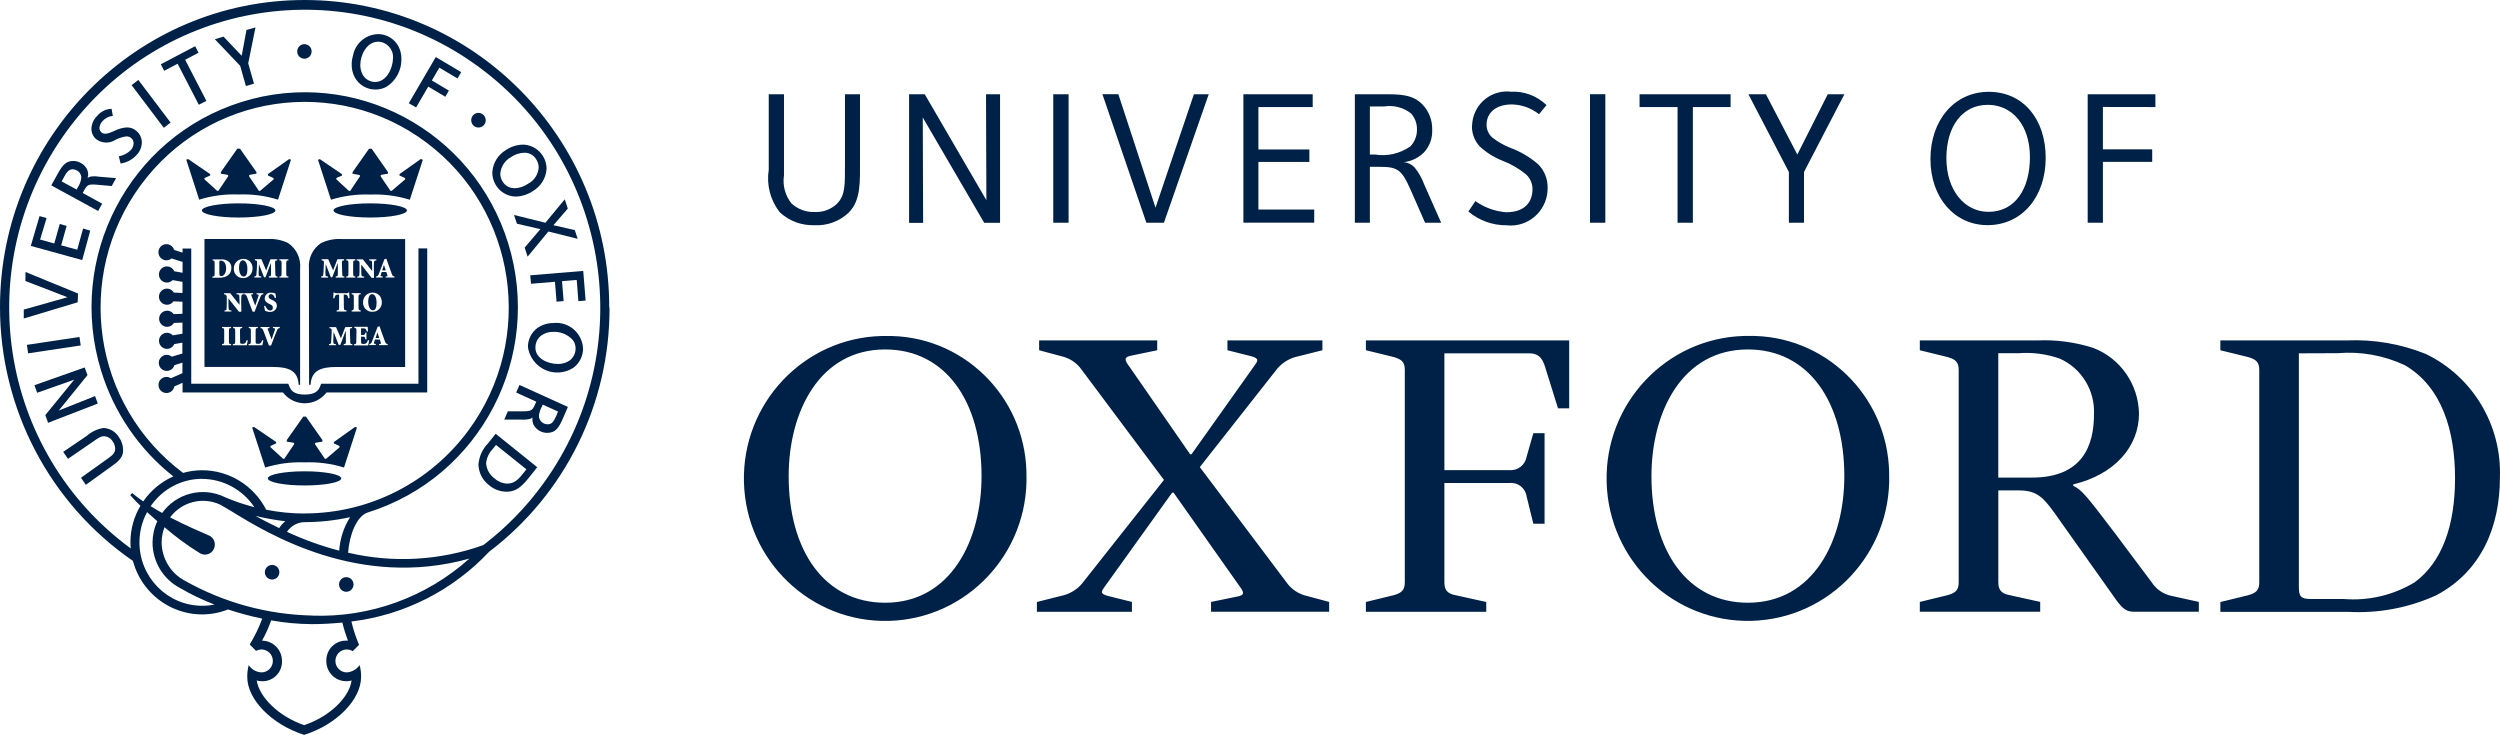 <?xml version="1.0" encoding="utf-8"?>
<svg xmlns="http://www.w3.org/2000/svg" fill="none" height="100%" overflow="visible" preserveAspectRatio="none" style="display: block;" viewBox="0 0 140.499 41.3" width="100%">
<g id="Group 35">
<path d="M55.162 26.759C55.162 22.569 53.147 19.639 49.745 19.639C46.047 19.639 44.323 23.153 44.323 26.759C44.323 30.948 46.34 33.873 49.745 33.873C53.44 33.873 55.162 30.362 55.162 26.759ZM57.688 26.677C57.803 31.097 54.344 34.776 49.958 34.894C45.574 35.009 41.926 31.521 41.809 27.099C41.695 22.679 45.154 19 49.54 18.883C49.61 18.883 49.68 18.883 49.747 18.883C54.037 18.788 57.59 22.216 57.686 26.539C57.686 26.586 57.686 26.63 57.686 26.677M103.65 26.759C103.65 22.569 101.632 19.639 98.23 19.639C94.532 19.639 92.811 23.153 92.811 26.759C92.811 30.948 94.828 33.873 98.23 33.873C101.926 33.873 103.65 30.362 103.65 26.759ZM106.171 26.675C106.286 31.095 102.827 34.773 98.441 34.891C94.055 35.009 90.409 31.519 90.292 27.096C90.177 22.677 93.636 18.998 98.022 18.88C98.093 18.88 98.163 18.88 98.23 18.88C102.52 18.786 106.073 22.213 106.169 26.539C106.169 26.586 106.169 26.63 106.169 26.677M115.793 29.296C114.91 28.026 114.57 27.562 113.481 27.562H112.305V32.726C112.305 33.15 112.474 33.36 112.936 33.446L114.658 33.826V34.381H107.893V33.828L109.449 33.449C109.911 33.323 110.077 33.155 110.077 32.729V20.786C110.077 20.362 109.908 20.192 109.449 20.066L107.893 19.684V19.131H114.494C115.562 19.084 116.629 19.228 117.647 19.555C119.169 20.142 120.181 21.6 120.21 23.242C120.21 25.109 118.826 26.677 116.515 27.222V27.303C116.977 27.518 117.229 27.814 118.867 29.977L120.927 32.729C121.186 33.129 121.597 33.404 122.061 33.493L123.573 33.828V34.381H119.955C119.535 34.381 119.324 34.252 118.948 33.742L115.795 29.299L115.793 29.296ZM112.305 26.84H114.193C117.05 26.84 117.681 25.023 117.681 23.284C117.743 21.936 116.974 20.689 115.749 20.15C115.006 19.891 114.219 19.791 113.437 19.851H112.303V26.84H112.305ZM86.173 24.347H86.804V29.432H86.173L85.797 27.908C85.734 27.432 85.306 27.094 84.831 27.144H81.174V32.731C81.174 33.155 81.343 33.365 81.805 33.451L83.527 33.831V34.383H76.762V33.831L78.318 33.451C78.78 33.326 78.949 33.155 78.949 32.731V20.784C78.949 20.359 78.78 20.192 78.318 20.064L76.762 19.681V19.129H88.188V22.949H87.56L86.846 20.66C86.677 20.069 86.425 19.857 85.921 19.857H81.174V26.421H84.831C85.301 26.46 85.721 26.128 85.797 25.659L86.173 24.347ZM129.195 19.857V32.983C129.195 33.535 129.32 33.663 129.868 33.663H131.711C133.106 33.779 134.5 33.451 135.703 32.726C137.258 31.584 137.972 29.508 137.972 26.879C137.972 24.25 137.258 21.758 135.157 20.527C133.976 19.972 132.672 19.739 131.374 19.849L129.195 19.857ZM124.783 34.386V33.834L126.338 33.454C126.801 33.328 126.969 33.158 126.969 32.734V20.786C126.969 20.362 126.801 20.194 126.338 20.066L124.783 19.684V19.131H131.885C133.407 19.066 134.924 19.325 136.339 19.896C138.972 21.171 140.605 23.899 140.494 26.842C140.494 29.552 139.486 32.095 136.923 33.451C135.37 34.161 133.669 34.48 131.966 34.386H124.783ZM63.614 33.831V34.383H58.273V33.831L59.615 33.493C60.07 33.404 60.485 33.169 60.792 32.818L65.414 26.971L60.792 20.784C60.522 20.396 60.117 20.124 59.657 20.022L58.398 19.684V19.131H65.035V19.684L63.607 19.98C63.1 20.061 63.228 20.276 63.48 20.616L66.884 25.528H66.964L70.452 20.616C70.704 20.276 70.79 20.15 70.327 20.022L68.982 19.684V19.131H74.319V19.684L72.974 20.022C72.519 20.111 72.104 20.349 71.797 20.7L67.429 26.251L72.301 32.729C72.574 33.116 72.979 33.386 73.436 33.49L74.698 33.828V34.381H68.06V33.828L69.489 33.535C69.995 33.454 69.909 33.284 69.657 32.938L65.954 27.686H65.874L62.134 32.901C61.882 33.239 61.797 33.362 62.259 33.49L63.614 33.828V33.831ZM47.693 11.954C47.174 12.441 46.483 12.695 45.774 12.656C45.055 12.682 44.356 12.423 43.827 11.933C43.294 11.26 43.068 10.391 43.203 9.54V5.298H44.06V9.854C43.972 10.42 44.128 10.993 44.484 11.438C44.845 11.766 45.32 11.936 45.803 11.915C46.255 11.933 46.694 11.771 47.026 11.462C47.514 10.97 47.486 10.428 47.486 9.121V5.298H48.332V8.896C48.332 10.263 48.387 11.255 47.691 11.954M55.31 12.52L51.859 6.602L51.879 12.525H51.09V5.296H51.97L55.434 11.25L55.414 5.296H56.203V12.52H55.31ZM59.192 5.296H60.054V12.517H59.192V5.296ZM65.412 12.517H64.425L61.955 5.293H62.851L64.939 11.671L67.097 5.296H67.93L65.412 12.517ZM69.878 12.517V5.296H73.773V6.016H70.722V8.399H73.586V9.1H70.722V11.776H73.859V12.515H69.878V12.517ZM80.089 12.517L79.266 10.645C78.757 9.496 78.523 9.375 77.484 9.375H76.986V12.517H76.142V5.296H77.689C78.645 5.296 79.367 5.291 79.93 5.859C80.304 6.244 80.507 6.765 80.489 7.304C80.507 7.76 80.349 8.207 80.045 8.545C79.738 8.862 79.333 9.064 78.897 9.113C79.123 9.134 79.336 9.236 79.492 9.401C79.728 9.689 79.912 10.017 80.04 10.368L80.993 12.517H80.091H80.089ZM79.305 6.38C78.874 6.037 78.318 5.895 77.778 5.984H76.986V8.684H77.269C77.967 8.799 78.681 8.634 79.263 8.226C79.504 7.974 79.64 7.634 79.632 7.283C79.64 6.951 79.525 6.629 79.307 6.38M89.357 5.293H90.219V12.517H89.357V5.293ZM95.138 6.013V12.517H94.278V6.016H92.143V5.296H97.259V6.016H95.14L95.138 6.013ZM101.385 9.663V12.517H100.534V9.666L98.259 5.296H99.243L101.009 8.684L102.72 5.296H103.655L101.385 9.663ZM111.7 12.653C109.846 12.653 108.49 11.109 108.49 8.938C108.49 6.767 109.83 5.16 111.768 5.16C113.705 5.16 114.967 6.694 114.967 8.875C114.967 11.056 113.64 12.653 111.7 12.653ZM111.7 5.893C110.295 5.893 109.386 7.089 109.386 8.888C109.386 10.687 110.402 11.905 111.749 11.905C113.248 11.905 114.081 10.622 114.081 8.831C114.081 7.04 113.097 5.89 111.703 5.89M118.182 6.011V8.393H120.953V9.098H118.182V12.517H117.327V5.296H121.132V6.016L118.184 6.011H118.182ZM82.73 7.053C82.764 5.963 83.662 5.11 84.742 5.141C84.799 5.141 84.854 5.147 84.911 5.154C85.654 5.115 86.378 5.387 86.913 5.906L86.493 6.419C86.056 6.073 85.521 5.88 84.966 5.869C84.052 5.869 83.545 6.351 83.545 7.006C83.54 7.288 83.665 7.558 83.88 7.739C84.181 7.972 84.516 8.163 84.87 8.304C85.449 8.516 85.984 8.831 86.451 9.239C86.794 9.585 86.983 10.056 86.976 10.546C86.994 11.703 86.08 12.656 84.934 12.674C84.844 12.674 84.753 12.672 84.664 12.661C83.883 12.666 83.122 12.392 82.522 11.886L82.917 11.302C83.426 11.664 84.023 11.881 84.644 11.928C85.721 11.928 86.126 11.334 86.126 10.614C86.124 10.3 85.986 10.001 85.752 9.792C85.353 9.467 84.906 9.208 84.428 9.027C83.958 8.841 83.527 8.569 83.156 8.226C82.865 7.909 82.709 7.487 82.722 7.055" fill="#002147" id="Path 28"/>
<path d="M23.517 13.964V21.565H18.05L17.988 21.719C17.895 21.955 17.723 22.175 17.126 22.175C16.529 22.175 16.36 21.955 16.264 21.719L16.201 21.565H10.748V13.966H10.26V14.197L9.787 14.05C9.717 13.809 9.468 13.67 9.229 13.739C8.99 13.809 8.852 14.061 8.92 14.302C8.99 14.542 9.239 14.681 9.478 14.613C9.538 14.595 9.593 14.566 9.642 14.527L10.26 14.718V15.328L9.795 15.247C9.696 15.016 9.432 14.912 9.203 15.008C8.974 15.108 8.871 15.375 8.967 15.605C9.063 15.836 9.33 15.941 9.559 15.844C9.613 15.82 9.663 15.784 9.704 15.742L10.257 15.841V16.464L9.769 16.443C9.642 16.229 9.367 16.155 9.154 16.284C8.941 16.412 8.868 16.689 8.995 16.904C9.123 17.119 9.398 17.192 9.611 17.064C9.665 17.032 9.712 16.988 9.748 16.936L10.255 16.956V17.635L9.759 17.653C9.616 17.449 9.338 17.399 9.133 17.543C8.93 17.687 8.881 17.967 9.024 18.174C9.167 18.381 9.444 18.428 9.65 18.284C9.702 18.247 9.743 18.2 9.777 18.148L10.255 18.13V18.753L9.712 18.847C9.543 18.664 9.26 18.653 9.078 18.823C8.897 18.994 8.886 19.279 9.055 19.462C9.224 19.646 9.507 19.656 9.689 19.486C9.733 19.444 9.767 19.394 9.792 19.339L10.249 19.258V19.868L9.657 20.046C9.465 19.887 9.185 19.915 9.026 20.106C8.868 20.3 8.897 20.583 9.086 20.743C9.278 20.902 9.559 20.874 9.717 20.683C9.756 20.635 9.785 20.58 9.803 20.52L10.252 20.381V20.973L9.6 21.259C9.528 21.209 9.442 21.183 9.356 21.183C9.107 21.183 8.907 21.384 8.907 21.636C8.907 21.887 9.107 22.088 9.356 22.088C9.574 22.088 9.761 21.931 9.8 21.714L10.26 21.512V22.055H15.9C16.422 22.738 17.393 22.866 18.071 22.34C18.178 22.256 18.274 22.162 18.354 22.055H24.01V13.961H23.514L23.517 13.964ZM13.412 11.429C12.273 11.429 11.348 11.607 11.348 11.827C11.348 12.047 12.273 12.225 13.412 12.225C14.553 12.225 15.477 12.047 15.477 11.827C15.477 11.607 14.553 11.429 13.412 11.429ZM16.256 8.936L15.064 9.78L15.054 9.861L15.337 9.989C15.394 10.018 15.394 10.062 15.365 10.091L14.617 10.727L14.547 10.722L14.015 9.934C13.979 9.884 13.992 9.832 14.056 9.821L14.412 9.761V9.67L13.488 8.355H13.337L12.413 9.67V9.761L12.768 9.821C12.831 9.832 12.844 9.884 12.807 9.934L12.275 10.722L12.205 10.727L11.504 10.091C11.475 10.062 11.475 10.018 11.532 9.989L11.815 9.861L11.805 9.78L10.569 8.936L10.468 8.976L11.195 11.22C11.912 10.997 12.659 10.9 13.41 10.929C14.158 10.9 14.908 10.997 15.625 11.22L16.352 8.976L16.251 8.936H16.256ZM17.116 26.487C15.976 26.487 15.051 26.666 15.051 26.885C15.051 27.105 15.976 27.283 17.116 27.283C18.256 27.283 19.177 27.108 19.177 26.885C19.177 26.663 18.253 26.487 17.113 26.487M19.956 23.992L18.77 24.838L18.759 24.919L19.042 25.047C19.099 25.076 19.099 25.121 19.071 25.149L18.323 25.786L18.253 25.778L17.721 24.99C17.684 24.94 17.697 24.888 17.762 24.877L18.118 24.82V24.728L17.194 23.413H17.043L16.118 24.728V24.82L16.474 24.877C16.537 24.888 16.549 24.94 16.513 24.99L15.981 25.778L15.911 25.786L15.215 25.147C15.186 25.118 15.186 25.073 15.241 25.045L15.524 24.916L15.513 24.835L14.272 23.992L14.171 24.031L14.903 26.275C15.62 26.053 16.368 25.956 17.118 25.985C17.869 25.956 18.616 26.053 19.333 26.275L20.06 24.031L19.951 23.992H19.956ZM20.808 11.429C19.668 11.429 18.744 11.607 18.744 11.827C18.744 12.047 19.668 12.225 20.808 12.225C21.948 12.225 22.87 12.047 22.87 11.827C22.87 11.607 21.946 11.429 20.808 11.429ZM23.649 8.936L22.457 9.78L22.447 9.861L22.73 9.989C22.784 10.018 22.787 10.062 22.759 10.091L22.011 10.727L21.941 10.722L21.408 9.934C21.372 9.884 21.385 9.832 21.447 9.821L21.803 9.761V9.67L20.889 8.36H20.738L19.814 9.675V9.766L20.169 9.827C20.234 9.837 20.25 9.889 20.211 9.939L19.681 10.727L19.611 10.733L18.913 10.088C18.884 10.062 18.884 10.015 18.941 9.986L19.224 9.866L19.214 9.785L17.973 8.942L17.871 8.981L18.601 11.225C19.318 11.002 20.066 10.905 20.816 10.934C21.564 10.905 22.314 11.002 23.031 11.225L23.763 8.981L23.652 8.936H23.649Z" fill="#002147" id="Path 29"/>
<path d="M13.693 15.541C13.828 15.541 13.904 15.41 13.904 15.122C13.904 14.803 13.789 14.63 13.654 14.63C13.532 14.63 13.434 14.769 13.434 15.046C13.434 15.337 13.54 15.541 13.693 15.541Z" fill="#002147" id="Path 30"/>
<path d="M12.405 14.649C12.382 14.649 12.358 14.649 12.338 14.659C12.33 14.659 12.327 14.698 12.327 14.74V15.35C12.327 15.492 12.361 15.515 12.436 15.515C12.571 15.515 12.709 15.366 12.709 15.083C12.709 14.743 12.537 14.649 12.405 14.649Z" fill="#002147" id="Path 31"/>
<path d="M16.194 13.661C15.83 13.483 15.428 13.405 15.025 13.433H11.491V20.623H15.334C16.22 20.623 16.742 20.825 16.786 21.626H16.866V15.091C16.921 14.525 16.659 13.975 16.191 13.661M14.293 15.536C14.368 15.528 14.397 15.515 14.407 15.455C14.42 15.363 14.428 15.269 14.43 15.177L14.446 14.858C14.459 14.659 14.446 14.64 14.321 14.63V14.567H14.693L14.958 15.201L15.199 14.572H15.581V14.633C15.459 14.643 15.456 14.651 15.459 14.816L15.474 15.348C15.48 15.523 15.482 15.528 15.596 15.539V15.601H15.108V15.536C15.225 15.525 15.23 15.52 15.23 15.345V14.787H15.223L14.919 15.581H14.838L14.55 14.842L14.54 15.193C14.532 15.279 14.532 15.368 14.54 15.455C14.545 15.515 14.581 15.528 14.682 15.536V15.599H14.295V15.536H14.293ZM15.334 17.29C15.334 17.196 15.272 17.144 15.176 17.099L15.152 17.089C15.025 17.029 14.877 16.945 14.877 16.777C14.877 16.596 15.02 16.447 15.199 16.445C15.217 16.445 15.236 16.445 15.254 16.45C15.303 16.45 15.352 16.455 15.399 16.468L15.48 16.492C15.485 16.552 15.498 16.631 15.513 16.738L15.443 16.748C15.409 16.644 15.352 16.531 15.23 16.531C15.155 16.531 15.095 16.589 15.093 16.665V16.67C15.093 16.751 15.155 16.795 15.256 16.84L15.29 16.856C15.435 16.921 15.56 17.002 15.56 17.188C15.552 17.385 15.386 17.536 15.191 17.529C15.191 17.529 15.171 17.529 15.16 17.529C15.103 17.529 15.046 17.521 14.991 17.502C14.958 17.492 14.924 17.479 14.893 17.463C14.88 17.39 14.859 17.303 14.841 17.199L14.908 17.183C14.942 17.275 15.033 17.45 15.189 17.45C15.267 17.45 15.332 17.392 15.334 17.314V17.293M14.132 16.623C14.16 16.712 14.285 17.023 14.342 17.178C14.392 17.044 14.49 16.741 14.516 16.667C14.55 16.57 14.54 16.552 14.467 16.544L14.418 16.539V16.476H14.799V16.539C14.708 16.549 14.688 16.557 14.625 16.704C14.615 16.725 14.423 17.196 14.306 17.521L14.197 17.515C14.093 17.243 13.986 16.968 13.883 16.693C13.831 16.557 13.802 16.549 13.724 16.539V16.476H14.22V16.539L14.168 16.544C14.108 16.549 14.108 16.565 14.127 16.62M13.646 14.549H13.683C13.958 14.544 14.186 14.764 14.191 15.041V15.075C14.21 15.361 13.994 15.607 13.711 15.628C13.693 15.628 13.677 15.628 13.662 15.628C13.384 15.638 13.15 15.421 13.14 15.141V15.104C13.129 14.811 13.355 14.562 13.646 14.552M11.935 15.607V15.544C12.049 15.533 12.062 15.523 12.062 15.353V14.829C12.062 14.659 12.049 14.646 11.948 14.638V14.578H12.41C12.576 14.559 12.74 14.609 12.87 14.716C12.958 14.803 13.005 14.921 13.005 15.044C13.005 15.439 12.709 15.609 12.343 15.609H11.935V15.607ZM12.987 18.435C12.877 18.442 12.865 18.456 12.865 18.626V19.149C12.865 19.32 12.877 19.333 12.987 19.34V19.403H12.478V19.34C12.587 19.33 12.6 19.32 12.6 19.149V18.626C12.6 18.456 12.587 18.442 12.478 18.435V18.372H12.987V18.435ZM13.007 17.51H12.615V17.45C12.685 17.45 12.724 17.427 12.732 17.369C12.742 17.269 12.745 17.167 12.745 17.065V16.772C12.745 16.654 12.745 16.633 12.711 16.591C12.68 16.557 12.639 16.539 12.592 16.541V16.479H12.94L13.462 17.136V16.924C13.462 16.822 13.459 16.722 13.449 16.62C13.441 16.565 13.399 16.544 13.296 16.539V16.476H13.695V16.539C13.615 16.539 13.576 16.562 13.568 16.62C13.558 16.72 13.555 16.822 13.555 16.924L13.563 17.518H13.428L12.839 16.772V17.065C12.839 17.167 12.839 17.267 12.852 17.369C12.859 17.424 12.901 17.445 13.005 17.45V17.51H13.007ZM13.87 19.403H13.085V19.34C13.205 19.33 13.218 19.32 13.218 19.149V18.626C13.218 18.456 13.205 18.445 13.101 18.435V18.372H13.612V18.435C13.498 18.445 13.488 18.456 13.488 18.626L13.493 19.17C13.493 19.252 13.493 19.293 13.524 19.306C13.56 19.32 13.597 19.325 13.633 19.322C13.688 19.33 13.742 19.312 13.784 19.275C13.82 19.228 13.846 19.176 13.859 19.118L13.927 19.128C13.916 19.189 13.885 19.354 13.87 19.403ZM14.745 19.403H13.966V19.34C14.088 19.33 14.098 19.32 14.098 19.149V18.626C14.098 18.456 14.085 18.445 13.981 18.435V18.372H14.49V18.435C14.376 18.445 14.366 18.456 14.366 18.626V19.17C14.366 19.252 14.366 19.293 14.397 19.306C14.433 19.32 14.469 19.325 14.506 19.322C14.56 19.33 14.615 19.312 14.656 19.275C14.693 19.228 14.719 19.176 14.732 19.118L14.799 19.128C14.791 19.189 14.758 19.354 14.742 19.403M15.726 18.437C15.635 18.448 15.615 18.456 15.552 18.602C15.542 18.623 15.352 19.094 15.233 19.419H15.116C15.012 19.147 14.908 18.869 14.804 18.594C14.752 18.458 14.724 18.45 14.641 18.44V18.377H15.147V18.44L15.093 18.445C15.033 18.45 15.033 18.466 15.054 18.521C15.082 18.61 15.207 18.922 15.264 19.076C15.313 18.942 15.412 18.639 15.438 18.566C15.472 18.469 15.461 18.45 15.389 18.442L15.339 18.437V18.374H15.724V18.435L15.726 18.437ZM16.209 14.633C16.1 14.64 16.087 14.654 16.087 14.824V15.348C16.087 15.518 16.1 15.531 16.209 15.539V15.601H15.703V15.539C15.812 15.528 15.825 15.518 15.825 15.348V14.824C15.825 14.654 15.812 14.64 15.703 14.633V14.57H16.209V14.63V14.633Z" fill="#002147" id="Path 32"/>
<path d="M15.7 32.159C15.7 32.386 15.519 32.57 15.293 32.57C15.067 32.57 14.885 32.386 14.885 32.159C14.885 31.931 15.067 31.748 15.293 31.748C15.519 31.748 15.7 31.931 15.7 32.159ZM19.868 32.847C19.868 33.075 19.687 33.258 19.461 33.258C19.235 33.258 19.053 33.075 19.053 32.847C19.053 32.62 19.235 32.436 19.461 32.436C19.687 32.436 19.868 32.62 19.868 32.847ZM17.513 2.893C17.513 3.118 17.329 3.302 17.105 3.299C16.882 3.299 16.7 3.113 16.703 2.888C16.703 2.663 16.887 2.479 17.11 2.482C17.334 2.482 17.513 2.665 17.513 2.888V2.893ZM27.298 6.776C27.288 7.004 27.095 7.177 26.869 7.166C26.643 7.156 26.472 6.962 26.483 6.734C26.493 6.509 26.68 6.336 26.903 6.344C27.129 6.355 27.306 6.546 27.298 6.776ZM6.682 24.568C6.835 24.78 6.918 25.034 6.918 25.296C6.918 25.587 6.822 25.82 6.308 26.178L4.825 27.247L4.552 26.851L6.1 25.741C6.362 25.558 6.474 25.424 6.474 25.217C6.469 25.068 6.419 24.922 6.331 24.801C6.222 24.626 6.03 24.518 5.825 24.516C5.671 24.516 5.508 24.623 5.214 24.83L3.82 25.786L3.552 25.395L4.882 24.492C5.147 24.259 5.472 24.105 5.82 24.052C6.178 24.07 6.502 24.267 6.689 24.576M1.935 21.648L4.76 20.651L4.916 21.083L3.301 23.073L5.342 22.259L5.495 22.68L2.703 23.762L2.547 23.329L4.171 21.337L2.088 22.073L1.937 21.651L1.935 21.648ZM1.511 19.381L4.467 18.939L4.537 19.415L1.581 19.858L1.511 19.381ZM1.426 15.786L1.436 15.286L4.386 16.496L4.365 16.988L1.335 17.899V17.399L3.791 16.705L1.423 15.789L1.426 15.786ZM3.591 9.957C3.765 9.635 3.893 9.515 4.08 9.515C4.165 9.515 4.248 9.539 4.324 9.58C4.433 9.641 4.516 9.74 4.552 9.861C4.565 9.902 4.57 9.947 4.57 9.991C4.547 10.188 4.477 10.376 4.368 10.539L4.306 10.651L3.464 10.196L3.591 9.963V9.957ZM4.121 9.046C3.698 9.046 3.503 9.292 3.233 9.785L2.882 10.418L5.516 11.858L5.742 11.447L4.648 10.845L4.711 10.727C4.895 10.392 4.955 10.34 5.427 10.379L6.279 10.455L6.523 10.01L5.544 9.929C5.386 9.9 5.225 9.9 5.066 9.929C5.014 9.944 4.968 9.971 4.924 10.002C4.939 9.95 4.95 9.892 4.957 9.837C4.957 9.753 4.947 9.669 4.921 9.591C4.859 9.405 4.724 9.253 4.55 9.164C4.42 9.088 4.274 9.046 4.124 9.046M7.396 4.786L7.775 4.493L9.588 6.889L9.206 7.182L7.396 4.786ZM9.037 3.613L10.969 2.597L11.156 2.964L10.405 3.359L11.598 5.666L11.174 5.888L9.982 3.582L9.227 3.98L9.037 3.613ZM13.854 1.683L14.358 1.542L13.95 3.558L14.275 4.702L13.82 4.836L13.498 3.7L12.075 2.204L12.563 2.06L13.584 3.134L13.851 1.686L13.854 1.683ZM22.974 5.802L24.491 3.205L25.919 4.053L25.711 4.409L24.691 3.802L24.27 4.522L25.228 5.09L25.026 5.438L24.067 4.867L23.384 6.038L22.974 5.802ZM30.653 12.516L31.741 11.201L31.91 11.722L31.1 12.657L32.302 12.929L32.466 13.422L30.819 13.011L29.651 14.424L29.487 13.914L30.37 12.877L29.051 12.573L28.887 12.081L30.653 12.518V12.516ZM29.799 15.472L32.777 15.226L32.912 16.891L32.505 16.925L32.411 15.734L31.585 15.802L31.676 16.92L31.279 16.954L31.188 15.836L29.843 15.948L29.799 15.474V15.472ZM31.352 20.455C30.77 20.455 30.09 20.135 30.09 19.543C30.084 19.271 30.209 19.012 30.427 18.849C30.622 18.713 30.856 18.645 31.092 18.651C31.515 18.63 31.923 18.805 32.203 19.124C32.299 19.258 32.351 19.418 32.349 19.58C32.349 19.85 32.227 20.104 32.011 20.263C31.816 20.394 31.585 20.462 31.352 20.455ZM31.115 18.156C30.791 18.148 30.469 18.247 30.201 18.433C29.861 18.684 29.664 19.085 29.669 19.512C29.812 20.431 30.666 21.059 31.578 20.915C31.811 20.879 32.035 20.792 32.234 20.661C32.577 20.405 32.775 19.994 32.767 19.564C32.71 18.724 31.988 18.09 31.154 18.148H31.118M28.918 10.575C28.64 10.581 28.383 10.437 28.243 10.196C28.16 10.067 28.116 9.918 28.116 9.766C28.145 9.371 28.373 9.017 28.721 8.829C28.939 8.677 29.196 8.593 29.461 8.583C29.739 8.575 29.999 8.719 30.139 8.96C30.227 9.096 30.274 9.256 30.274 9.418C30.245 9.8 30.025 10.143 29.687 10.321C29.461 10.479 29.194 10.57 28.918 10.583M29.383 8.13C29.051 8.135 28.726 8.237 28.448 8.423C27.989 8.688 27.693 9.167 27.667 9.701C27.672 10.439 28.261 11.039 28.996 11.047C29.331 11.036 29.658 10.931 29.936 10.746C30.393 10.484 30.689 10.005 30.718 9.476C30.708 8.737 30.118 8.14 29.386 8.127M21.076 4.608C20.782 4.603 20.512 4.441 20.372 4.179C20.287 4.011 20.245 3.825 20.25 3.639C20.25 3.1 20.606 2.343 21.258 2.343C21.73 2.356 22.102 2.752 22.089 3.228C22.089 3.252 22.089 3.275 22.084 3.299C22.084 3.734 21.78 4.608 21.076 4.608ZM21.229 1.919C20.554 1.943 19.983 2.427 19.845 3.092C19.796 3.252 19.767 3.417 19.765 3.584C19.754 3.851 19.814 4.113 19.939 4.349C20.172 4.776 20.622 5.037 21.105 5.032C21.32 5.032 21.533 4.98 21.723 4.875C22.247 4.543 22.564 3.959 22.559 3.336C22.567 3.079 22.507 2.825 22.39 2.597C22.156 2.17 21.709 1.909 21.227 1.916M4.672 12.845L5.072 12.961L4.62 14.616L1.73 13.82L2.223 12.144L2.618 12.256L2.254 13.463L3.051 13.683L3.358 12.586L3.745 12.696L3.438 13.788L4.339 14.034L4.669 12.845H4.672ZM5.43 6.551C5.633 6.286 5.939 6.127 6.269 6.114L6.341 6.512C6.116 6.533 5.908 6.64 5.757 6.813C5.659 6.912 5.599 7.048 5.588 7.19C5.588 7.287 5.63 7.378 5.703 7.441C5.91 7.627 6.264 7.42 6.484 7.331C6.689 7.232 6.91 7.174 7.136 7.161C7.333 7.158 7.528 7.232 7.674 7.365C7.861 7.525 7.97 7.758 7.972 8.004C7.967 8.269 7.861 8.523 7.674 8.711C7.44 8.97 7.123 9.141 6.778 9.188L6.676 8.784C6.928 8.743 7.162 8.622 7.346 8.441C7.445 8.339 7.502 8.203 7.51 8.059C7.51 7.941 7.458 7.831 7.37 7.755C7.297 7.693 7.201 7.661 7.105 7.666C6.892 7.693 6.684 7.758 6.492 7.857C6.157 8.077 5.723 8.062 5.404 7.821C5.235 7.677 5.139 7.467 5.137 7.247C5.142 6.988 5.246 6.739 5.422 6.551M30.767 23.843C30.57 23.843 30.396 23.722 30.318 23.542C30.297 23.487 30.287 23.426 30.287 23.369C30.308 23.188 30.362 23.013 30.451 22.853L30.5 22.738L31.362 23.128L31.266 23.361C31.102 23.73 31.001 23.845 30.77 23.845M29.007 22.06L30.139 22.575L30.082 22.704C29.928 23.055 29.869 23.115 29.399 23.115H28.542L28.339 23.581H29.326C29.487 23.594 29.648 23.578 29.804 23.534C29.848 23.515 29.892 23.492 29.928 23.46C29.923 23.487 29.918 23.51 29.918 23.536C29.918 23.646 29.936 23.754 29.978 23.853C30.126 24.144 30.424 24.327 30.749 24.327C31.224 24.327 31.406 24.042 31.637 23.513L31.915 22.869L29.194 21.635L29.009 22.062L29.007 22.06ZM28.5 27.179C28.243 27.171 27.999 27.071 27.807 26.898C27.524 26.699 27.345 26.385 27.319 26.037C27.347 25.741 27.472 25.466 27.677 25.251L27.874 25.005L29.586 26.377L29.453 26.542C29.137 26.943 28.921 27.179 28.498 27.179M27.433 24.911C27.116 25.23 26.924 25.655 26.888 26.105C26.901 26.569 27.127 27.003 27.498 27.278C27.765 27.503 28.103 27.629 28.451 27.634C28.866 27.634 29.199 27.509 29.718 26.854L30.191 26.257L27.856 24.377L27.433 24.911Z" fill="#002147" id="Path 33"/>
<path d="M27.152 30.638C24.714 31.507 22.081 31.654 19.562 31.062C19.635 30.064 20.042 28.999 20.671 28.8C26.989 26.825 30.526 20.059 28.565 13.689C26.607 7.318 19.897 3.752 13.579 5.729C7.261 7.703 3.724 14.469 5.684 20.84C6.406 23.188 7.822 25.26 9.741 26.773C9.06 27.077 8.473 27.564 8.05 28.179C7.832 28.03 7.622 27.873 7.427 27.71L7.318 27.823C7.5 28.035 7.692 28.237 7.892 28.425C7.523 29.046 7.331 29.755 7.331 30.478C7.331 30.596 7.339 30.711 7.349 30.824C-0.068 25.383 -1.698 14.909 3.703 7.434C9.105 -0.042 19.492 -1.686 26.906 3.76C34.32 9.206 35.951 19.68 30.549 27.155C29.593 28.48 28.448 29.656 27.152 30.643M17.516 34.592C15.018 34.536 12.569 33.864 10.387 32.636C9.595 32.217 9.094 31.394 9.084 30.491C9.084 30.195 9.138 29.902 9.247 29.63C9.865 30.166 10.525 30.651 11.218 31.078C11.307 31.138 11.413 31.169 11.52 31.169C11.826 31.169 12.073 30.918 12.073 30.612C12.078 30.384 11.943 30.177 11.735 30.09C11.327 29.91 10.476 29.554 9.559 29.077C10.216 28.195 11.398 27.896 12.389 28.368L13.018 28.737C15.018 29.97 20.164 33.128 26.381 31.392C23.948 33.57 20.775 34.72 17.523 34.597M19.487 36.003C18.876 35.979 18.362 36.458 18.339 37.071C18.339 37.095 18.339 37.118 18.339 37.142C18.331 37.765 18.825 38.276 19.44 38.283C19.456 38.283 19.471 38.283 19.487 38.283C19.58 38.283 19.671 38.27 19.759 38.244C19.627 39.203 18.521 40.273 17.095 40.753C15.68 40.273 14.573 39.192 14.428 38.244C14.516 38.268 14.607 38.281 14.701 38.283C15.306 38.315 15.817 37.846 15.848 37.236C15.848 37.205 15.848 37.173 15.848 37.144C15.848 36.516 15.347 36.008 14.724 36.005C14.929 35.642 15.101 35.259 15.241 34.864C15.991 35 16.755 35.071 17.518 35.076C18.092 35.076 18.669 35.044 19.24 34.987C19.323 35.333 19.43 35.673 19.554 36.005C19.533 36.005 19.51 36 19.487 36M11.361 26.914C12.54 26.92 13.639 27.517 14.296 28.504C13.727 28.357 13.169 28.169 12.628 27.936L12.61 27.925C11.379 27.341 9.912 27.721 9.112 28.828C8.894 28.708 8.679 28.58 8.468 28.446C9.125 27.485 10.206 26.909 11.364 26.909M16.038 29.294C15.898 29.399 15.781 29.53 15.69 29.679C15.256 29.467 14.711 29.195 14.358 28.993C14.911 29.127 15.472 29.229 16.038 29.294ZM19.674 29.067C19.315 29.632 19.108 30.279 19.063 30.947C18.056 30.682 17.074 30.329 16.129 29.889C16.35 29.554 16.718 29.349 17.116 29.344C17.975 29.344 18.83 29.25 19.668 29.067M17.118 28.86C16.394 28.86 15.669 28.787 14.958 28.645C14.264 27.286 12.878 26.43 11.361 26.427C10.998 26.427 10.639 26.477 10.289 26.577C5.201 22.772 4.137 15.53 7.913 10.4C11.686 5.271 18.869 4.197 23.956 8.004C29.043 11.809 30.108 19.051 26.332 24.181C24.169 27.121 20.751 28.855 17.118 28.855M11.361 34.044C9.408 34.039 7.832 32.439 7.837 30.47C7.837 29.881 7.985 29.3 8.266 28.781C8.448 28.946 8.642 29.119 8.842 29.292C8.666 29.666 8.575 30.077 8.572 30.494C8.577 31.57 9.172 32.554 10.12 33.047C10.738 33.408 11.387 33.72 12.055 33.976C11.826 34.023 11.595 34.044 11.361 34.044ZM34.239 17.284C34.25 7.75 26.594 0.013 17.139 1.06457e-05C7.684 -0.01 0.01 7.709 1.62177e-05 17.242C-0.008 22.955 2.792 28.302 7.471 31.523C8.048 33.685 10.255 34.971 12.4 34.39C12.54 34.351 12.68 34.306 12.818 34.251C13.446 34.461 14.088 34.631 14.737 34.767C14.553 35.272 14.316 35.757 14.036 36.215H14.052L14.036 36.223L14.392 36.581C14.485 36.529 14.589 36.5 14.695 36.5C15.049 36.5 15.334 36.788 15.334 37.144C15.334 37.501 15.049 37.788 14.695 37.788C14.405 37.775 14.137 37.624 13.976 37.377C13.922 37.597 13.893 37.823 13.896 38.05C13.896 39.289 15.233 40.703 17.092 41.3C18.949 40.716 20.292 39.291 20.292 38.053C20.297 37.825 20.271 37.597 20.211 37.377C20.045 37.618 19.777 37.77 19.489 37.788C19.136 37.788 18.85 37.501 18.85 37.144C18.85 36.788 19.136 36.5 19.489 36.5C19.609 36.5 19.726 36.534 19.824 36.597L20.17 36.249H20.183C20.001 35.822 19.855 35.38 19.749 34.927C22.704 34.573 25.444 33.185 27.49 31.007C31.765 27.765 34.273 22.68 34.255 17.287" fill="#002147" id="Path 34"/>
<path d="M20.694 16.945C20.694 17.235 20.801 17.44 20.954 17.44C21.089 17.44 21.164 17.309 21.164 17.021C21.164 16.701 21.05 16.529 20.915 16.529C20.793 16.529 20.694 16.667 20.694 16.945Z" fill="#002147" id="Path 35"/>
<path d="M21.575 14.893L21.479 15.197H21.679L21.58 14.893H21.575Z" fill="#002147" id="Path 36"/>
<path d="M21.206 18.692L21.11 18.996H21.313L21.214 18.692H21.209H21.206Z" fill="#002147" id="Path 37"/>
<path d="M19.211 13.434C18.808 13.408 18.403 13.487 18.04 13.662C17.57 13.976 17.31 14.526 17.362 15.092L17.37 21.627H17.453C17.5 20.826 18.019 20.624 18.905 20.624H22.769V13.434H19.211ZM20.045 14.573H20.39L20.915 15.23V15.018C20.917 14.919 20.915 14.817 20.907 14.717C20.899 14.662 20.857 14.641 20.751 14.636V14.573H21.151V14.636C21.07 14.636 21.029 14.66 21.024 14.717C21.013 14.817 21.008 14.919 21.011 15.021L21.018 15.615H20.883L20.302 14.867V15.16C20.302 15.262 20.302 15.361 20.315 15.463C20.323 15.518 20.364 15.539 20.468 15.545V15.605H20.076V15.545C20.146 15.545 20.188 15.521 20.193 15.463C20.203 15.364 20.208 15.262 20.206 15.16V14.867C20.206 14.749 20.206 14.728 20.172 14.686C20.138 14.649 20.091 14.631 20.042 14.636V14.576L20.045 14.573ZM21.457 16.938V16.972C21.476 17.257 21.26 17.503 20.977 17.521C20.959 17.521 20.943 17.521 20.925 17.521C20.647 17.532 20.413 17.315 20.403 17.035V16.998C20.393 16.705 20.619 16.456 20.909 16.445H20.946C21.221 16.44 21.45 16.66 21.455 16.938M20.27 17.44V17.509H19.762V17.443C19.871 17.433 19.884 17.422 19.884 17.252V16.728C19.884 16.558 19.871 16.545 19.762 16.537V16.474H20.27V16.537C20.164 16.547 20.148 16.558 20.148 16.728V17.249C20.148 17.419 20.162 17.43 20.27 17.44ZM19.46 15.537C19.569 15.526 19.582 15.516 19.582 15.346V14.822C19.582 14.652 19.569 14.639 19.46 14.631V14.568H19.969V14.633C19.86 14.641 19.847 14.654 19.847 14.825V15.346C19.847 15.516 19.86 15.529 19.969 15.537V15.6H19.46V15.534V15.537ZM19.325 17.249C19.325 17.419 19.338 17.43 19.471 17.44V17.509H18.92V17.443C19.045 17.433 19.058 17.422 19.058 17.252V16.558H19.024C18.92 16.558 18.876 16.576 18.85 16.608C18.819 16.655 18.801 16.707 18.793 16.762H18.725C18.731 16.629 18.741 16.516 18.744 16.438H18.793C18.816 16.474 18.832 16.477 18.873 16.477H19.502C19.543 16.477 19.551 16.469 19.575 16.438H19.624C19.624 16.503 19.632 16.639 19.642 16.754L19.572 16.76C19.564 16.699 19.543 16.644 19.51 16.595C19.465 16.563 19.408 16.547 19.354 16.555H19.317L19.325 17.247V17.249ZM18.435 15.6H18.048V15.537C18.123 15.529 18.151 15.516 18.162 15.456C18.175 15.364 18.183 15.27 18.185 15.178L18.201 14.859C18.214 14.66 18.201 14.641 18.076 14.631V14.568H18.445L18.72 15.196L18.962 14.568H19.338V14.633C19.216 14.644 19.214 14.652 19.216 14.817L19.232 15.348C19.237 15.524 19.24 15.529 19.354 15.539V15.602H18.866V15.537C18.983 15.526 18.988 15.521 18.988 15.346L18.983 14.788H18.977L18.674 15.581H18.593L18.305 14.843L18.294 15.194C18.287 15.28 18.287 15.369 18.294 15.456C18.3 15.516 18.333 15.529 18.437 15.537V15.597L18.435 15.6ZM19.806 19.399H19.317V19.339C19.434 19.328 19.44 19.323 19.44 19.148L19.434 18.59H19.429L19.125 19.383H19.035L18.746 18.645L18.736 18.998C18.728 19.085 18.728 19.174 18.736 19.26C18.741 19.318 18.775 19.334 18.879 19.341V19.401H18.489V19.341C18.564 19.334 18.596 19.318 18.603 19.26C18.614 19.171 18.622 19.082 18.624 18.993L18.64 18.674C18.65 18.475 18.64 18.456 18.515 18.446V18.383H18.884L19.159 19.011L19.403 18.383L19.788 18.375V18.438C19.666 18.448 19.663 18.456 19.666 18.621L19.681 19.153C19.686 19.328 19.689 19.334 19.803 19.344V19.401L19.806 19.399ZM20.691 19.412H19.891V19.349C20.014 19.339 20.024 19.328 20.024 19.158L20.034 18.621C20.034 18.451 20.021 18.441 19.917 18.43V18.367H20.663C20.663 18.393 20.673 18.511 20.681 18.629L20.611 18.634C20.605 18.579 20.585 18.53 20.551 18.488C20.528 18.462 20.473 18.451 20.387 18.451H20.354C20.294 18.451 20.291 18.451 20.291 18.506V18.823H20.372C20.507 18.823 20.512 18.812 20.528 18.692H20.595V19.069H20.528C20.512 18.93 20.507 18.92 20.372 18.92H20.291V19.179C20.291 19.26 20.291 19.302 20.323 19.315C20.359 19.328 20.395 19.334 20.432 19.331C20.491 19.336 20.548 19.318 20.595 19.281C20.634 19.231 20.66 19.176 20.676 19.116L20.743 19.127C20.733 19.221 20.715 19.315 20.689 19.409M21.79 19.396H21.302L21.309 19.336L21.359 19.328C21.416 19.32 21.421 19.305 21.4 19.247L21.343 19.082H21.073L21.024 19.234C21.003 19.302 21.003 19.315 21.076 19.326L21.12 19.331V19.394H20.754V19.334C20.834 19.323 20.857 19.315 20.909 19.184L21.224 18.362L21.333 18.341L21.436 18.642C21.504 18.831 21.572 19.017 21.631 19.179C21.681 19.318 21.712 19.326 21.787 19.334V19.396H21.79ZM22.169 15.597H21.675V15.539L21.725 15.532C21.785 15.524 21.787 15.508 21.766 15.45L21.709 15.285H21.452L21.403 15.437C21.382 15.505 21.382 15.518 21.455 15.529L21.502 15.534V15.597H21.138V15.534C21.218 15.524 21.242 15.516 21.294 15.385L21.608 14.563L21.714 14.542L21.821 14.843C21.888 15.031 21.956 15.217 22.013 15.38C22.062 15.518 22.093 15.526 22.169 15.534V15.597Z" fill="#002147" id="Path 38"/>
</g>
</svg>